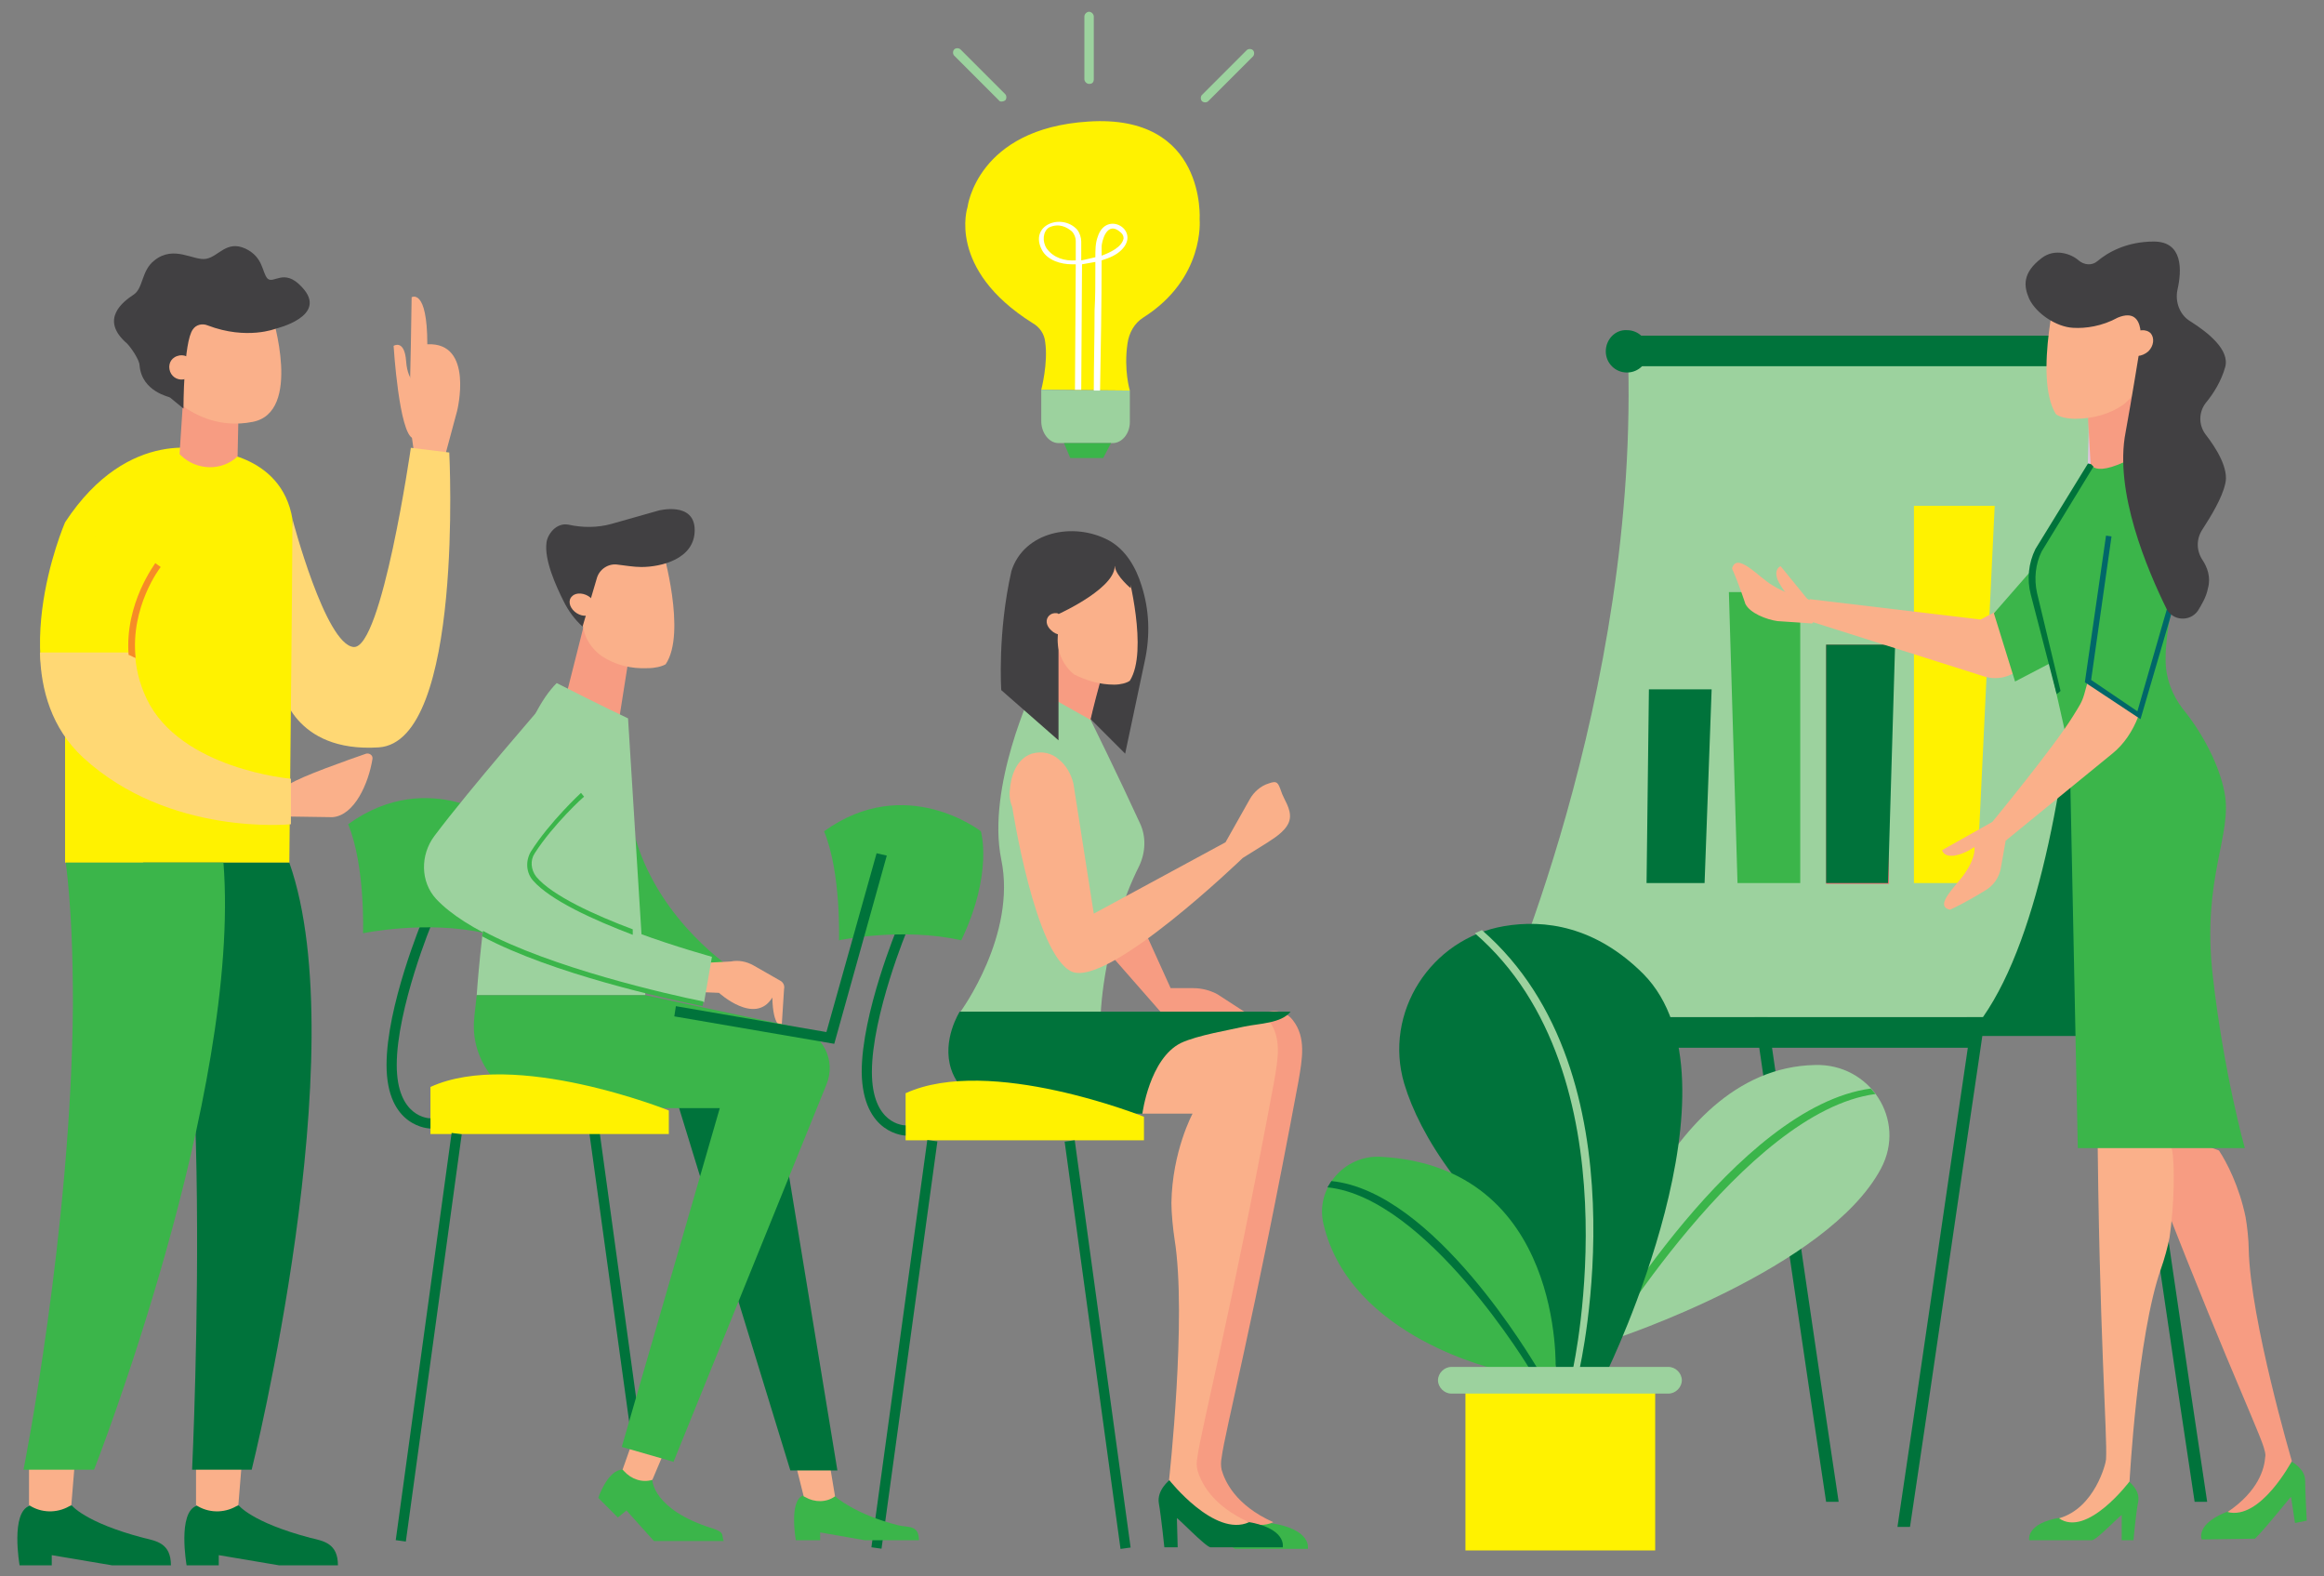 <?xml version="1.0" encoding="utf-8"?>
<!-- Generator: Adobe Illustrator 27.7.0, SVG Export Plug-In . SVG Version: 6.00 Build 0)  -->
<svg version="1.1" id="Layer_1" xmlns="http://www.w3.org/2000/svg" xmlns:xlink="http://www.w3.org/1999/xlink" x="0px" y="0px"
	 viewBox="0 0 296.4 201" style="enable-background:new 0 0 296.4 201;" xml:space="preserve">
<rect x="0" y="0" width="296.4" height="201" fill="#808080" stroke="none"/>
<style type="text/css">
	.st0{fill:#00733B;}
	.st1{fill:#DCC4DF;}
	.st2{fill:#9CD29E;}
	.st3{fill:#3BB54A;}
	.st4{fill:#F1606D;}
	.st5{fill:#FFF200;}
	.st6{fill:#F79C82;}
	.st7{fill:#414042;}
	.st8{fill:#FAB08A;}
	.st9{fill:#006769;}
	.st10{fill:#FFD874;}
	.st11{fill:#F68B27;}
	.st12{fill:#FFFFFF;}
</style>
<g>
	<path class="st0" d="M279.9,191.5h1.6c-3-19.9-5.9-39.9-8.7-59.3c-1.9-13.1-3.9-26.5-5.8-39.9l-1.6,0.2c2,13.4,3.9,26.9,5.8,39.9
		C274,151.7,276.9,171.7,279.9,191.5"/>
	<path class="st0" d="M232.9,191.5h1.6c-3-19.9-5.9-39.9-8.7-59.3c-1.9-13.1-3.9-26.5-5.8-39.9l-1.6,0.2c2,13.4,3.9,26.9,5.8,39.9
		C227,151.7,229.9,171.7,232.9,191.5"/>
	<path class="st1" d="M280,130.5c-13.6-28.1-13.6-82.9-13.6-82.9l-12.9,82.9H280z"/>
	<path class="st0" d="M191.8,194.7c5-32.2,9.4-63.2,14.1-96l1.6-3.6l-1.6-0.2l-1.6,3.6c-4.7,32.9-9.2,64-14.2,96.3H191.8z"/>
	<path class="st0" d="M243.6,194.7c3-20,5.9-40.2,8.8-59.7c1.9-13.1,3.9-26.6,5.8-39.9l-1.6-0.2c-2,13.4-3.9,26.9-5.8,39.9
		c-2.9,19.6-5.8,39.8-8.8,59.9H243.6z"/>
	<polygon class="st0" points="272.5,132.1 262.9,69 250.1,127.6 251.8,132.1 	"/>
	<path class="st2" d="M207.6,44.3c12.6-2.1,58.8,1,58.8,1s1.3,63.2-13.5,84.4c-15.1,0-62.2,0-62.2,0S209.3,89,207.6,44.3"/>
	<polygon class="st0" points="192.4,129.7 194.6,133.6 252.4,133.6 253.2,129.7 	"/>
	<polygon class="st0" points="207.7,42.8 208.3,46.7 266.1,46.7 266.4,42.8 	"/>
	<path class="st0" d="M262.1,44.8c0,1.5,1.2,2.7,2.7,2.7c1.5,0,2.7-1.2,2.7-2.7c0-1.5-1.2-2.7-2.7-2.7
		C263.3,42,262.1,43.3,262.1,44.8"/>
	<path class="st0" d="M204.8,44.8c0,1.5,1.2,2.7,2.7,2.7c1.5,0,2.7-1.2,2.7-2.7c0-1.5-1.2-2.7-2.7-2.7C206,42,204.8,43.3,204.8,44.8
		"/>
	<polygon class="st0" points="217.4,112.6 210,112.6 210.3,87.9 218.3,87.9 	"/>
	<polygon class="st3" points="229.6,112.6 221.6,112.6 220.5,75.5 229.6,75.5 	"/>
	<rect x="232.9" y="82.2" class="st4" width="8" height="30.5"/>
	<polygon class="st0" points="240.8,112.6 232.9,112.6 232.9,82.2 241.7,82.2 	"/>
	<polygon class="st5" points="252.1,112.6 244.1,112.6 244.1,64.5 254.4,64.5 	"/>
	<polygon class="st6" points="140.3,87.2 138.5,94.2 133,90.7 134.9,81.2 	"/>
	<path class="st2" d="M139.1,91.8c0,0,3.6,7.3,6.3,13.2c0.8,1.7,0.7,3.7-0.1,5.4c-4.5,9-4.9,18.6-4.9,18.6h-17.9
		c0,0,7.2-9.8,5.2-19.4c-1.9-9.3,4.1-21.9,4.1-21.9L139.1,91.8z"/>
	<path class="st7" d="M141.3,72.3c-4.2,0.6-6.3,6-6.3,6l0,16.1l-7.3-6.4c0,0-0.5-7.3,1.3-15.2c1.6-5,7.9-6.3,12.4-3.9
		c2.2,1.2,3.5,3.5,4.2,5.8c1,3.1,1.1,6.4,0.4,9.6l-2.5,11.8l-4.4-4.4c0,0,0.4-1.8,1.2-4.7C141.9,81.2,144.2,71.9,141.3,72.3"/>
	<path class="st8" d="M133.8,78.5c0.5-0.5,1.4-0.4,2,0.2c0.6,0.6,0.7,1.4,0.3,1.9c-0.5,0.5-1.4,0.4-2-0.2
		C133.4,79.8,133.3,79,133.8,78.5"/>
	<path class="st8" d="M142.1,87.3c0.8,0,1.6-0.2,2-0.5c2.4-3.8-0.3-13.9-0.3-13.9l-3.8-1.7l-4.8,3.3l-0.3,6.8
		c-0.1,1.8,0.7,3.6,2.1,4.7C138.6,86.8,140.3,87.3,142.1,87.3"/>
	<path class="st6" d="M146.4,119.6l2.9,6.4h2.9c1.1,0,2.2,0.3,3.1,0.8l3.7,2.4L148,129l-7.1-8.1L146.4,119.6z"/>
	<path class="st7" d="M142.1,71.7c0.9,3-7.1,6.6-7.1,6.6l-2-3.8l3.7-4.5l4.7,0.7C141.3,70.7,142,71.2,142.1,71.7"/>
	<path class="st3" d="M153.3,196.3c-0.4-0.5-0.9-1-1.5-1.4c-0.4-1.1-0.9-2.4-1-3.1c-0.3-1.7,1.4-3,1.4-3s4.4,4.6,9.8,5.4
		c5.4,0.8,4.8,3.3,4.8,3.3h-9.2c-0.6,0-4.3-3.9-4.3-3.7L153.3,196.3z"/>
	<path class="st6" d="M146.6,141.6h8.5c0,0-2.5,5.2-2.6,11.8c0,1.3,0.2,3.3,0.4,4.6c1.6,9.9-0.7,30.7-0.7,30.7s5.8,7.4,10.2,5.4
		c-4.9-2.2-6.2-5.3-6.6-6.7c-0.1-0.5-0.1-1,0-1.5c0.4-3.3,4.1-17.4,9.8-48c0.5-2.9,1-5.6-0.7-7.8
		C160.5,124.4,146.6,141.6,146.6,141.6"/>
	<path class="st7" d="M142.2,72.3c0.2,1.2,2,2.7,2,2.7l0.2-1.4l-0.4-1l-1-0.5C143,72,142,71.1,142.2,72.3"/>
	<path class="st8" d="M136.9,99.9c-0.3-1.2-0.9-2.3-1.9-3.1c-0.8-0.7-2-1.1-3.4-0.7c-2.1,0.7-2.7,3.1-2.8,4.6
		c-0.1,0.7,0,1.5,0.3,2.2c0,0,2.9,18.9,7.6,21c4.7,2,21.8-14.5,21.8-14.5l3.2-2c1.1-0.7,2.6-1.7,2.8-3c0.2-1.3-0.8-2.5-1.1-3.5
		c-0.4-1.1-0.5-1.4-1.6-1c-1,0.3-1.9,1.1-2.4,2l-3.1,5.5l-16.8,9.1L136.9,99.9z"/>
	<path class="st0" d="M149.2,188.7c0,0-1.7,1.3-1.4,3c0.3,1.7,0.7,5.6,0.7,5.6h1.7l-0.1-3.7c0-0.2,3.7,3.7,4.3,3.7h9.2
		c0,0,0.6-2.5-4.8-3.3C153.6,193.3,149.2,188.7,149.2,188.7"/>
	<path class="st8" d="M145.7,142h6.4c0,0-2.6,4.8-2.7,11.4c0,1.3,0.2,3.3,0.4,4.6c1.6,9.9-0.7,30.7-0.7,30.7s5.8,7.4,10.2,5.4
		c-4.9-2.2-6.2-5.3-6.6-6.7c-0.1-0.5-0.1-1,0-1.5c0.4-3.3,4.1-17.4,9.8-48c0.5-2.9,1-5.6-0.7-7.8c-2.5-3.2-13,2.2-18.4,4.7
		C139.4,136.7,145.7,142,145.7,142"/>
	<path class="st0" d="M122.4,129c0,0-2.3,3.6-1.1,7.3c0.4,1.3,1.3,2.5,2.4,3.5c1.9,1.8,4.5,2.2,7.2,2.2h14.8c0,0,0.9-7,4.9-9
		c2.1-1,6.4-1.7,8.1-2.1c1.9-0.4,4.7-0.4,5.9-1.9L122.4,129z"/>
	<path class="st5" d="M145.9,145.4h-30.4v-6c10.7-4.9,30.4,3,30.4,3V145.4z"/>
	<path class="st0" d="M115.5,144.8v-1.3c-0.2,0-4.3-0.1-4.3-6.8c0-7.2,4.5-18.2,4.6-18.3l-1.2-0.5c-0.2,0.5-4.7,11.3-4.7,18.8
		C110,144.7,115.5,144.8,115.5,144.8"/>
	<path class="st3" d="M122.6,119.9c-7.5-1.7-15.6,0-15.6,0s0.3-8.6-1.9-13.9c10.4-7.5,20,0,20,0S126.7,111.3,122.6,119.9"/>
	<rect x="89" y="170.8" transform="matrix(0.136 -0.991 0.991 0.136 -70.228 262.268)" class="st0" width="52.4" height="1.3"/>
	
		<rect x="139.3" y="145.2" transform="matrix(0.991 -0.136 0.136 0.991 -22.011 20.629)" class="st0" width="1.3" height="52.4"/>
	<path class="st3" d="M106.5,190.8c0,0,2.5,2.3,8.1,3.7c1.2,0.3,2.6-0.1,2.6,1.9h-6.9l-5.7-1v1h-3.1c0,0-0.9-5,0.9-5.7H106.5z"/>
	<path class="st8" d="M105.9,187.2l0.6,3.6c-1.1,0.8-2.6,0.8-3.8,0.1l-0.2-0.1l-0.9-3.6H105.9z"/>
	<path class="st0" d="M83.2,193.3l-6.8-49.5l-1.3,0.2l6.8,49.3C82.3,193.3,82.7,193.3,83.2,193.3"/>
	<path class="st3" d="M81.1,107.1c3.2,10.6,12.4,16.5,12.4,16.5l-11.2,0.2l-6-10.7C76.3,113,77.9,96.4,81.1,107.1"/>
	<polygon class="st0" points="100,146.1 106.8,187.5 100.8,187.5 86,139.3 99.5,139.3 	"/>
	<polygon class="st6" points="80.1,84.5 78.9,92.1 72.1,89.1 74.4,80 	"/>
	<path class="st8" d="M82.6,85.2c0.9,0,1.8-0.2,2.3-0.5c2.7-4-0.4-14.6-0.4-14.6l-4.4-1.8l-5.5,3.4l-0.3,7.1
		c-0.1,1.9,0.8,3.7,2.5,4.9C78.5,84.8,80.5,85.3,82.6,85.2"/>
	<path class="st7" d="M76.1,73.8c0.3-1.2,1.5-2,2.7-1.8c0.9,0.1,2,0.3,3,0.3c2.5,0,6.8-1,6.8-4.7c0-3.7-4.6-2.5-4.6-2.5L78,66.8
		c-1.8,0.5-3.7,0.5-5.5,0.1c-1.6-0.3-2.7,1.3-2.8,2.3c-0.3,2.2,1.2,5.5,2.2,7.5c0.6,1.2,1.4,2.3,2.4,3.2L76.1,73.8z"/>
	<path class="st8" d="M73,76c0.5-0.5,1.6-0.4,2.3,0.2c0.7,0.6,0.9,1.5,0.3,2C75,78.7,74,78.6,73.3,78C72.6,77.4,72.4,76.5,73,76"/>
	<path class="st3" d="M83.2,188.7c0,0,0,3.8,7.7,6.2c1.6,0.5,1.1,0.9,1.4,1.6h-8.9l-3.5-3.9l-1.1,0.9l-2.5-2.5c0,0,1.2-3.6,3.1-3.6
		C81,188,83.2,188.7,83.2,188.7"/>
	<path class="st8" d="M84.6,185.4l-1.4,3.3c-1.3,0.4-2.7-0.1-3.6-1.1l-0.2-0.2l1.2-3.4L84.6,185.4z"/>
	<path class="st2" d="M80.1,91.6c0,0-3.6-1.7-9.1-4.5c-8.2,8.2-10.2,39.8-10.2,39.8h21.5L80.1,91.6z"/>
	<path class="st8" d="M100,126.1c0.1-0.4-0.1-0.8-0.4-1l-3.5-2c-0.9-0.5-1.9-0.7-2.9-0.5l-3.8,0.2l-0.5,0.6l-0.8,3.4
		c0.8-0.2,1.2-0.3,1.2-0.3l2.4,0.1c0,0,4.6,4.2,6.8,0.6c0.1,3.9,1.2,3.6,1.2,3.6L100,126.1z"/>
	<path class="st3" d="M60.8,126.9l-0.3,2.7c0,0,0,0.1,0,0.1c-0.6,5.1,2.8,9.8,7.7,11.2l1.4,0.4h22.2l-12.5,43.2l6.6,1.9l19.5-48.1
		c1.3-3.1-0.5-6.6-3.8-7.3l-19.3-4.1H60.8z"/>
	<path class="st5" d="M85.3,144.6H54.9v-6c10.7-4.9,30.4,3,30.4,3V144.6z"/>
	<path class="st0" d="M54.9,143.9v-1.3c-0.2,0-4.3-0.1-4.3-6.8c0-7.2,4.5-18.2,4.6-18.3L54,117c-0.2,0.5-4.7,11.3-4.7,18.8
		C49.3,143.8,54.8,143.9,54.9,143.9"/>
	<path class="st3" d="M61.9,119c-7.5-1.7-15.6,0-15.6,0s0.3-8.6-1.9-13.9c10.4-7.5,20,0,20,0S66,110.5,61.9,119"/>
	
		<rect x="28.4" y="169.9" transform="matrix(0.136 -0.991 0.991 0.136 -121.761 201.426)" class="st0" width="52.4" height="1.3"/>
	<path class="st2" d="M74.3,101.2c0,0-4,3.7-6.4,7.4c-0.7,1-0.6,2.4,0.3,3.3c4.5,5.2,22.6,10.1,22.6,10.1l-1,5.8
		c0,0-26.5-4.9-34.2-13.2c-2-2.2-2-5.6-0.2-8c4.5-6,14-16.9,14-16.9"/>
	<path class="st3" d="M68.2,108.8c-0.6,0.9-0.5,2.1,0.2,3c2,2.4,7.5,4.9,12.3,6.7c0,0.3,0,0.3,0,0.7c-5-1.9-10.5-4.4-12.7-6.9
		c-0.9-1-1-2.5-0.3-3.7c2.4-3.8,6.4-7.5,6.4-7.5l0.4,0.5C74.5,101.5,70.5,105.2,68.2,108.8"/>
	<path class="st3" d="M61.6,118.7c8.7,4.7,23.6,8.1,28.1,9c0,0.3-0.1,0.5-0.1,0.6c-4.4-0.9-19.1-4.1-28.1-8.9
		C61.5,119.2,61.6,118.9,61.6,118.7"/>
	<polygon class="st0" points="106.4,133.1 113.1,109.1 111.8,108.8 105.4,131.6 86.2,128.3 86,129.6 	"/>
	<path class="st3" d="M292.3,186.4c0,0,1.7,0.9,1.7,2.4c0,1.5,0.2,5.1,0.2,5.1l-1.5,0.3l-0.5-3.3c0-0.2-2.8,3.5-4.6,5.3l-6.8,0.1
		c0,0-0.9-2.1,3.7-3.7C289.1,191.1,292.3,186.4,292.3,186.4"/>
	<path class="st6" d="M286.8,159.3c0-1.1-0.2-3-0.4-4.1c-0.8-3.9-2.4-7-3.4-8.5c-1.7-0.6-3.3-1.4-5-2.1c-1.8-0.7-3.7-1.2-6-1.7
		c0.1,0.2,0.2,0.5,0.3,0.7c9.9,26.2,15.5,38.1,16.4,40.9c0.1,0.4,0.3,0.9,0.2,1.3c-0.1,1.4-0.8,4.3-4.8,7c4.2,1.1,8.2-6.5,8.2-6.5
		S287,168.3,286.8,159.3"/>
	<polygon class="st6" points="266.3,53.3 266.7,60.4 273.7,59 272.9,49.3 	"/>
	<path class="st8" d="M264.7,53.4c-1,0-2-0.2-2.5-0.6c-2.9-4.7,0.4-17.3,0.4-17.3l10.6,1.9l0.3,8.4c0.1,2.3-0.9,4.4-2.7,5.8
		C269.1,52.8,266.9,53.4,264.7,53.4"/>
	<path class="st3" d="M271.5,188.9c0,0,1.5,1.1,1.2,2.6c-0.3,1.5-0.6,4.9-0.6,4.9h-1.5l0-3.2c0-0.2-3.2,3.2-3.8,3.2h-8
		c0,0-0.5-2.2,4.1-2.9C267.7,192.8,271.5,188.9,271.5,188.9"/>
	<path class="st8" d="M275.6,161.8c0.4-1.1,0.9-2.9,1.1-4c0.6-4,0.7-9.5,0.3-11.3c-1.3-1.2-3.1-0.3-4.5-1.5c-1.4-1.3-3.1-2.4-5-3.7
		c0,0.2,0,0.5,0,0.7c0.2,28,1.3,41.1,1.1,44.1c0,0.4-1.4,6.2-6,7.5c3.6,2.5,9-4.7,9-4.7S272.6,170.3,275.6,161.8"/>
	<path class="st3" d="M266.7,59.2L260,70.1c-0.8,1.7-1,3.7-0.6,5.6l4.2,18.6c0.2,1.1,0.4,2.2,0.4,3.3l1,48.8h21.3
		c0,0-2.7-9.6-4.1-22.1c-1.4-12.4,2.6-17.9,1.5-23.3c-0.6-3.2-2.6-7.3-5.3-10.6c-1.4-1.8-2.2-4-2.2-6.2c-0.2-9.2,9.4-34.7,0.2-28.5
		C267.3,61.9,266.7,59.2,266.7,59.2"/>
	<path class="st8" d="M266.3,86.8l-0.5,1.8c-0.3,1-0.6,1.4-1.4,2.7c-2.4,3.9-10.3,13.5-10.3,13.5l-6.4,3.6c0,0,0.1,0.9,1.6,0.7
		c1.5-0.3,2.5-1.1,2.5-1.1s0.3,1.1-1.1,3.2c-1,1.6-4.2,4.3-2,4.8c2-0.9,4.4-2.4,4.4-2.4c1.1-0.6,1.9-1.7,2.1-3l0.6-3.4l13.6-11.1
		c1.5-1.2,2.6-2.9,3.3-4.7l0-0.1L266.3,86.8z"/>
	<path class="st8" d="M229.3,75.8c-0.3,0-1.4,0-3.3-1.2c-1.7-1-4.5-4.3-5.1-2.1c0.9,2,1.7,4.5,1.7,4.5c0.6,1.2,2.7,2,4.1,2.2
		l4.4,0.3c0,0,1.6-1.6,1.7-1.7l-0.5-0.8C231.2,76.7,230.2,76.3,229.3,75.8"/>
	<polygon class="st9" points="273,91.7 265.9,87 268.6,68.3 269.3,68.4 266.7,86.7 272.6,90.7 276.9,75.8 277.6,76 	"/>
	<path class="st7" d="M270.1,40.5c-2,1.1-4.1,1.4-5.7,1.3c-2.1-0.1-4.7-1.8-5.6-3.7c-0.7-1.6-0.9-3.3,1.6-5.2
		c1.7-1.3,3.8-0.5,4.7,0.3c0.7,0.6,1.7,0.7,2.4,0.1c1.3-1.1,3.7-2.5,7.2-2.5c3.7,0,3.6,3.6,3,6.2c-0.3,1.5,0.3,3.2,1.7,4
		c2.2,1.4,5,3.6,4.4,5.8c-0.5,1.8-1.5,3.4-2.5,4.6c-0.9,1.2-0.9,2.8,0,4c1.4,1.8,3,4.4,2.5,6.3c-0.4,1.8-1.8,4.1-2.9,5.8
		c-0.8,1.2-0.8,2.7,0,3.9c0.6,0.9,1.1,2.2,0.7,3.6c-0.2,1.1-0.8,2.1-1.3,2.9c-1,1.4-3.2,1.3-4-0.3c-2.4-4.9-6.7-14.9-5.2-22.5
		c0.7-3.8,1.8-10.6,1.8-10.6S274,38.9,270.1,40.5"/>
	<path class="st8" d="M264.6,81.8l-8.1,4.2c-1,0.5-2.2,0.6-3.3,0.3l-22.4-7.1v-2.8l21.8,2.6l6.8-3.6L264.6,81.8z"/>
	<path class="st8" d="M274.3,42.5c-0.6-0.6-1.7-0.5-2.5,0.2c-0.8,0.7-0.9,1.7-0.3,2.3c0.6,0.6,1.7,0.5,2.5-0.2
		C274.7,44.1,274.8,43.1,274.3,42.5"/>
	<path class="st3" d="M266.3,81L264,67.1l-9.7,11.1l2.7,8.7l9.2-4.8C266,81,266.2,82.1,266.3,81"/>
	<path class="st0" d="M262.3,88.5c0.3-0.2,0.3-0.2,0.5-0.4l-3-12.5c-0.4-1.8-0.2-3.7,0.6-5.3l6.6-10.8c-0.2-0.2-0.1-0.1-0.3-0.3
		c0,0-0.3-0.1-0.4-0.1L259.6,70c-0.9,1.8-1.1,3.9-0.6,5.8"/>
	<path class="st8" d="M228.2,76.1c0,0-0.1,0-0.3,0.1c0.1,0.2,0.3,0.5,0.4,0.8c0.8,0.6,1.6,1.3,2.4,2c0.3-0.6,0.8-1.3,0.8-1.4
		l-4.4-5.4c0,0-0.9,0.3-0.4,1.7C227.3,75.2,228.2,76.1,228.2,76.1"/>
	<path class="st8" d="M52.3,48.7c-0.6,1.2-0.6,2.6-0.2,3.9l0.7,5.1l0.9,0.6l3.2,1.3c-0.3-1,0-2,0-2l1.4-5.2c0,0,2.2-8.8-3.8-8.5
		c0-7.2-2-6-2-6L52.4,44L52.3,48.7z"/>
	<path class="st10" d="M37.3,66.2c0,0,4.2,16,7.8,16.3c3.6,0.3,7.3-25.4,7.3-25.4l4.9,0.6c0,0,1.9,36.9-9,37.6
		c-10.9,0.7-12.4-7.5-12.4-7.5L37.3,66.2z"/>
	<path class="st5" d="M36.9,110H8.3V66.6c8.2-12.5,18.3-9.1,18.3-9.1s9.3,0.2,10.7,8.7C37.3,72.3,36.9,110,36.9,110"/>
	<path class="st6" d="M23.3,51.8l-0.4,6.1l0.2,0.2c2,1.9,5.2,2,7.2,0.1l0.1-4.6L23.3,51.8z"/>
	<path class="st8" d="M21.1,38.9l0.5,10.1c1,0,1.6,1,1.4,2c0.1,0.2,0.2,0.5,0.2,0.7c1.8,1.3,4.9,2.9,9,2.1
		c6.4-1.2,2.5-13.6,2.5-13.6L21.1,38.9z"/>
	<path class="st7" d="M17.8,46.6c0-0.7-1.1-2.3-1.6-2.8c-3.6-3.1-0.4-5.4,0.8-6.2c1.3-0.8,1-3.1,2.7-4.4c2.5-2,5,0.1,6.6-0.2
		c1.6-0.3,2.6-2.4,5-1.3c2.3,1.1,2.1,3,2.8,3.8c0.8,0.8,2.1-1.4,4.4,1.1c3.5,3.7-3.3,5.3-3.3,5.3s-3.7,1.5-8.7-0.4
		c-0.7-0.3-1.5-0.1-1.9,0.5c-1.2,1.6-1.2,10.1-1.2,10.1l-1.7-1.4C21.7,50.6,18.1,50,17.8,46.6"/>
	<path class="st8" d="M21.7,47.4c0.3,0.8,1.2,1.2,2,0.9c0.8-0.3,1.2-1.2,0.9-2c-0.3-0.8-1.2-1.2-2-0.9
		C21.7,45.7,21.4,46.6,21.7,47.4"/>
	<path class="st0" d="M30.4,191.9c0,0,1.6,2.2,9.2,4.2c1.7,0.4,3.5,0.7,3.5,3.5h-7.5l-7.7-1.3v1.3h-4.1c0,0-1.2-6.8,1.3-7.6H30.4z"
		/>
	<path class="st8" d="M30.8,187l-0.4,4.9c-1.5,1-3.5,1.1-5.1,0.2l-0.3-0.2V187H30.8z"/>
	<path class="st0" d="M9.1,191.9c0,0,1.6,2.2,9.2,4.2c1.7,0.4,3.5,0.7,3.5,3.5h-7.5l-7.7-1.3v1.3H2.5c0,0-1.2-6.8,1.3-7.6H9.1z"/>
	<path class="st8" d="M9.5,187l-0.4,4.9c-1.5,1-3.5,1.1-5.1,0.2l-0.3-0.2V187H9.5z"/>
	<path class="st5" d="M8.3,66.6c0,0-8.6,19.8,2.4,29.9c10.9,10.1,25.8,8.4,25.8,8.4v-5.7c0,0-13.4-1.1-17.7-10.1
		c-4.3-9,1.7-16.7,1.7-16.7"/>
	<path class="st8" d="M35.6,104.1l6.8,0.1c2.8-0.2,4.6-4.3,5.1-7.4c0.1-0.5-0.4-0.8-0.8-0.7c-2.3,0.8-8.3,2.9-9.8,3.9L35.6,104.1z"
		/>
	<path class="st0" d="M36.9,110c8.5,24.1-4.8,77.4-4.8,77.4h-7.6c0,0,3.6-75.6-6.3-77.4H36.9z"/>
	<path class="st10" d="M17.2,83.1c0.1,1.9,0.5,3.9,1.5,6c4.3,9,18.4,10.2,18.4,10.2v5.8c0,0-15.5,1.6-26.5-8.5
		c-4-3.7-5.4-8.6-5.5-13.4H17.2z"/>
	<path class="st11" d="M17.3,83.9c-0.3-0.1-0.6-0.3-0.9-0.4c-0.5-6.6,3.4-11.6,3.4-11.7l0.7,0.5C20.4,72.4,16.6,77.4,17.3,83.9"/>
	<path class="st8" d="M53.6,49.4c0,0-1.6-0.5-1.8-3.3c-0.2-2.9-1.6-2-1.6-2s0.7,11.3,2.5,11.8C54.5,56.3,53.6,49.4,53.6,49.4"/>
	<path class="st3" d="M28.5,110c2.3,29.5-16.5,77.4-16.5,77.4h-9c0,0,6.1-30.6,6.3-59.3c0-6.2-0.2-12.3-0.9-18.1H28.5z"/>
	<path class="st2" d="M206,170.7c0,0,27.1-8.9,33.9-21.7c3.3-6.2-1.4-13.4-8.4-13.2c-20.4,0.4-27.9,32.8-27.9,32.8L206,170.7z"/>
	<path class="st3" d="M204,172.5l-0.7-0.4c0.7-1.3,18.2-31,35.3-33.3l0.6,0.7C222.5,141.7,204.2,172.2,204,172.5"/>
	<path class="st0" d="M185.2,149.7c-3.2-4.3-5.1-8.2-6.1-11.5c-2.7-9.1,3.4-18.5,12.7-20.1c5.2-0.9,11.7,0,17.8,6.1
		c13.4,13.6-4.6,50.6-4.6,50.6h-6.5C198.4,174.7,198.2,167,185.2,149.7"/>
	<path class="st3" d="M191.2,174.7c0,0-19-4.1-22.4-18.6c-1.1-4.5,2.6-8.8,7.2-8.6c23.5,1.2,22.4,27.2,22.4,27.2H191.2z"/>
	<path class="st2" d="M201.4,174.8l-0.8-0.2c0.1-0.4,8.2-37.7-12.5-55.6l0.9-0.4C210.1,136.9,201.5,174.4,201.4,174.8"/>
	<path class="st0" d="M195.3,174.9c-0.1-0.2-13.3-22.2-26-23.5l0.5-0.8c13.1,1.3,25.7,23,26.3,23.9L195.3,174.9z"/>
	<rect x="186.9" y="174.7" class="st5" width="24.2" height="23"/>
	<path class="st2" d="M212.8,177.7h-27.7c-0.9,0-1.7-0.8-1.7-1.7c0-0.9,0.8-1.7,1.7-1.7h27.7c0.9,0,1.7,0.8,1.7,1.7
		C214.5,176.9,213.7,177.7,212.8,177.7"/>
	<path class="st5" d="M144.1,49.8l-11.3-0.1c0,0,0.9-3.4,0.5-6.1c-0.1-1-0.7-1.9-1.6-2.4c-11-6.9-8.3-14.8-8.3-14.8
		s1.2-10,15.4-10.9c15.1-1,14.2,12.5,14.2,12.5s0.7,7.5-7.2,12.5c-1.1,0.7-1.8,1.9-2,3.3C143.3,47.2,144.1,49.8,144.1,49.8"/>
	<path class="st2" d="M132.8,49.7l0,4c0,1.5,1,2.8,2.2,2.8l6.9,0c1.2,0,2.2-1.2,2.2-2.7l0-4L132.8,49.7z"/>
	<polygon class="st3" points="135.7,56.5 136.5,58.4 140.7,58.4 141.7,56.5 	"/>
	<path class="st12" d="M136.7,33.7c0.1,0,0.3,0,0.5,0l-0.1,16l0.8,0l0.1-16c0.5-0.1,1.1-0.2,1.7-0.3c0,0.3,0,0.6,0,0.9
		c0,1.8,0,3.5-0.1,5.3c0,3.4-0.1,6.8-0.1,10.2l0.8,0c0.1-5.5,0.2-11.1,0.2-16.6c1-0.3,1.9-0.7,2.5-1.3c2.6-2.5-1.9-5.2-3-1.7
		c-0.3,0.8-0.3,1.7-0.3,2.6c-0.5,0.1-1.2,0.3-1.8,0.4c0,0,0-1.5,0-2.4c0-0.5-0.2-1.1-0.5-1.5c-2-2.2-6.2-0.6-4.5,2.6
		C133.6,33.2,135.3,33.7,136.7,33.7 M140.5,31.4c0-0.4,0.6-3.5,2.5-1.7c0.2,0.2,0.3,0.4,0.3,0.7c-0.2,1.1-1.7,1.8-2.8,2.2
		C140.5,32.1,140.5,31.7,140.5,31.4 M133.8,29c1.3-0.6,2.3,0,2.9,0.5c0.3,0.3,0.5,0.8,0.5,1.2l0,2.5c-1.4,0.1-2.8-0.3-3.7-1.5
		C132.9,30.8,133,29.5,133.8,29"/>
	<path class="st2" d="M153.3,12.9c-0.2-0.2-0.2-0.6,0-0.8l5.7-5.7c0.2-0.2,0.6-0.2,0.8,0c0.2,0.2,0.2,0.6,0,0.8l-5.7,5.7
		C153.9,13.1,153.5,13.1,153.3,12.9"/>
	<path class="st2" d="M128.2,12.8c0.2-0.2,0.2-0.6,0-0.8l-5.7-5.7c-0.2-0.2-0.6-0.2-0.8,0c-0.2,0.2-0.2,0.6,0,0.8l5.7,5.7
		C127.5,13,127.9,13,128.2,12.8"/>
	<path class="st2" d="M138.9,10.7c-0.3,0-0.6-0.3-0.6-0.6l0-8c0-0.3,0.3-0.6,0.6-0.6c0.3,0,0.6,0.3,0.6,0.6l0,8
		C139.5,10.5,139.3,10.7,138.9,10.7"/>
</g>
</svg>
